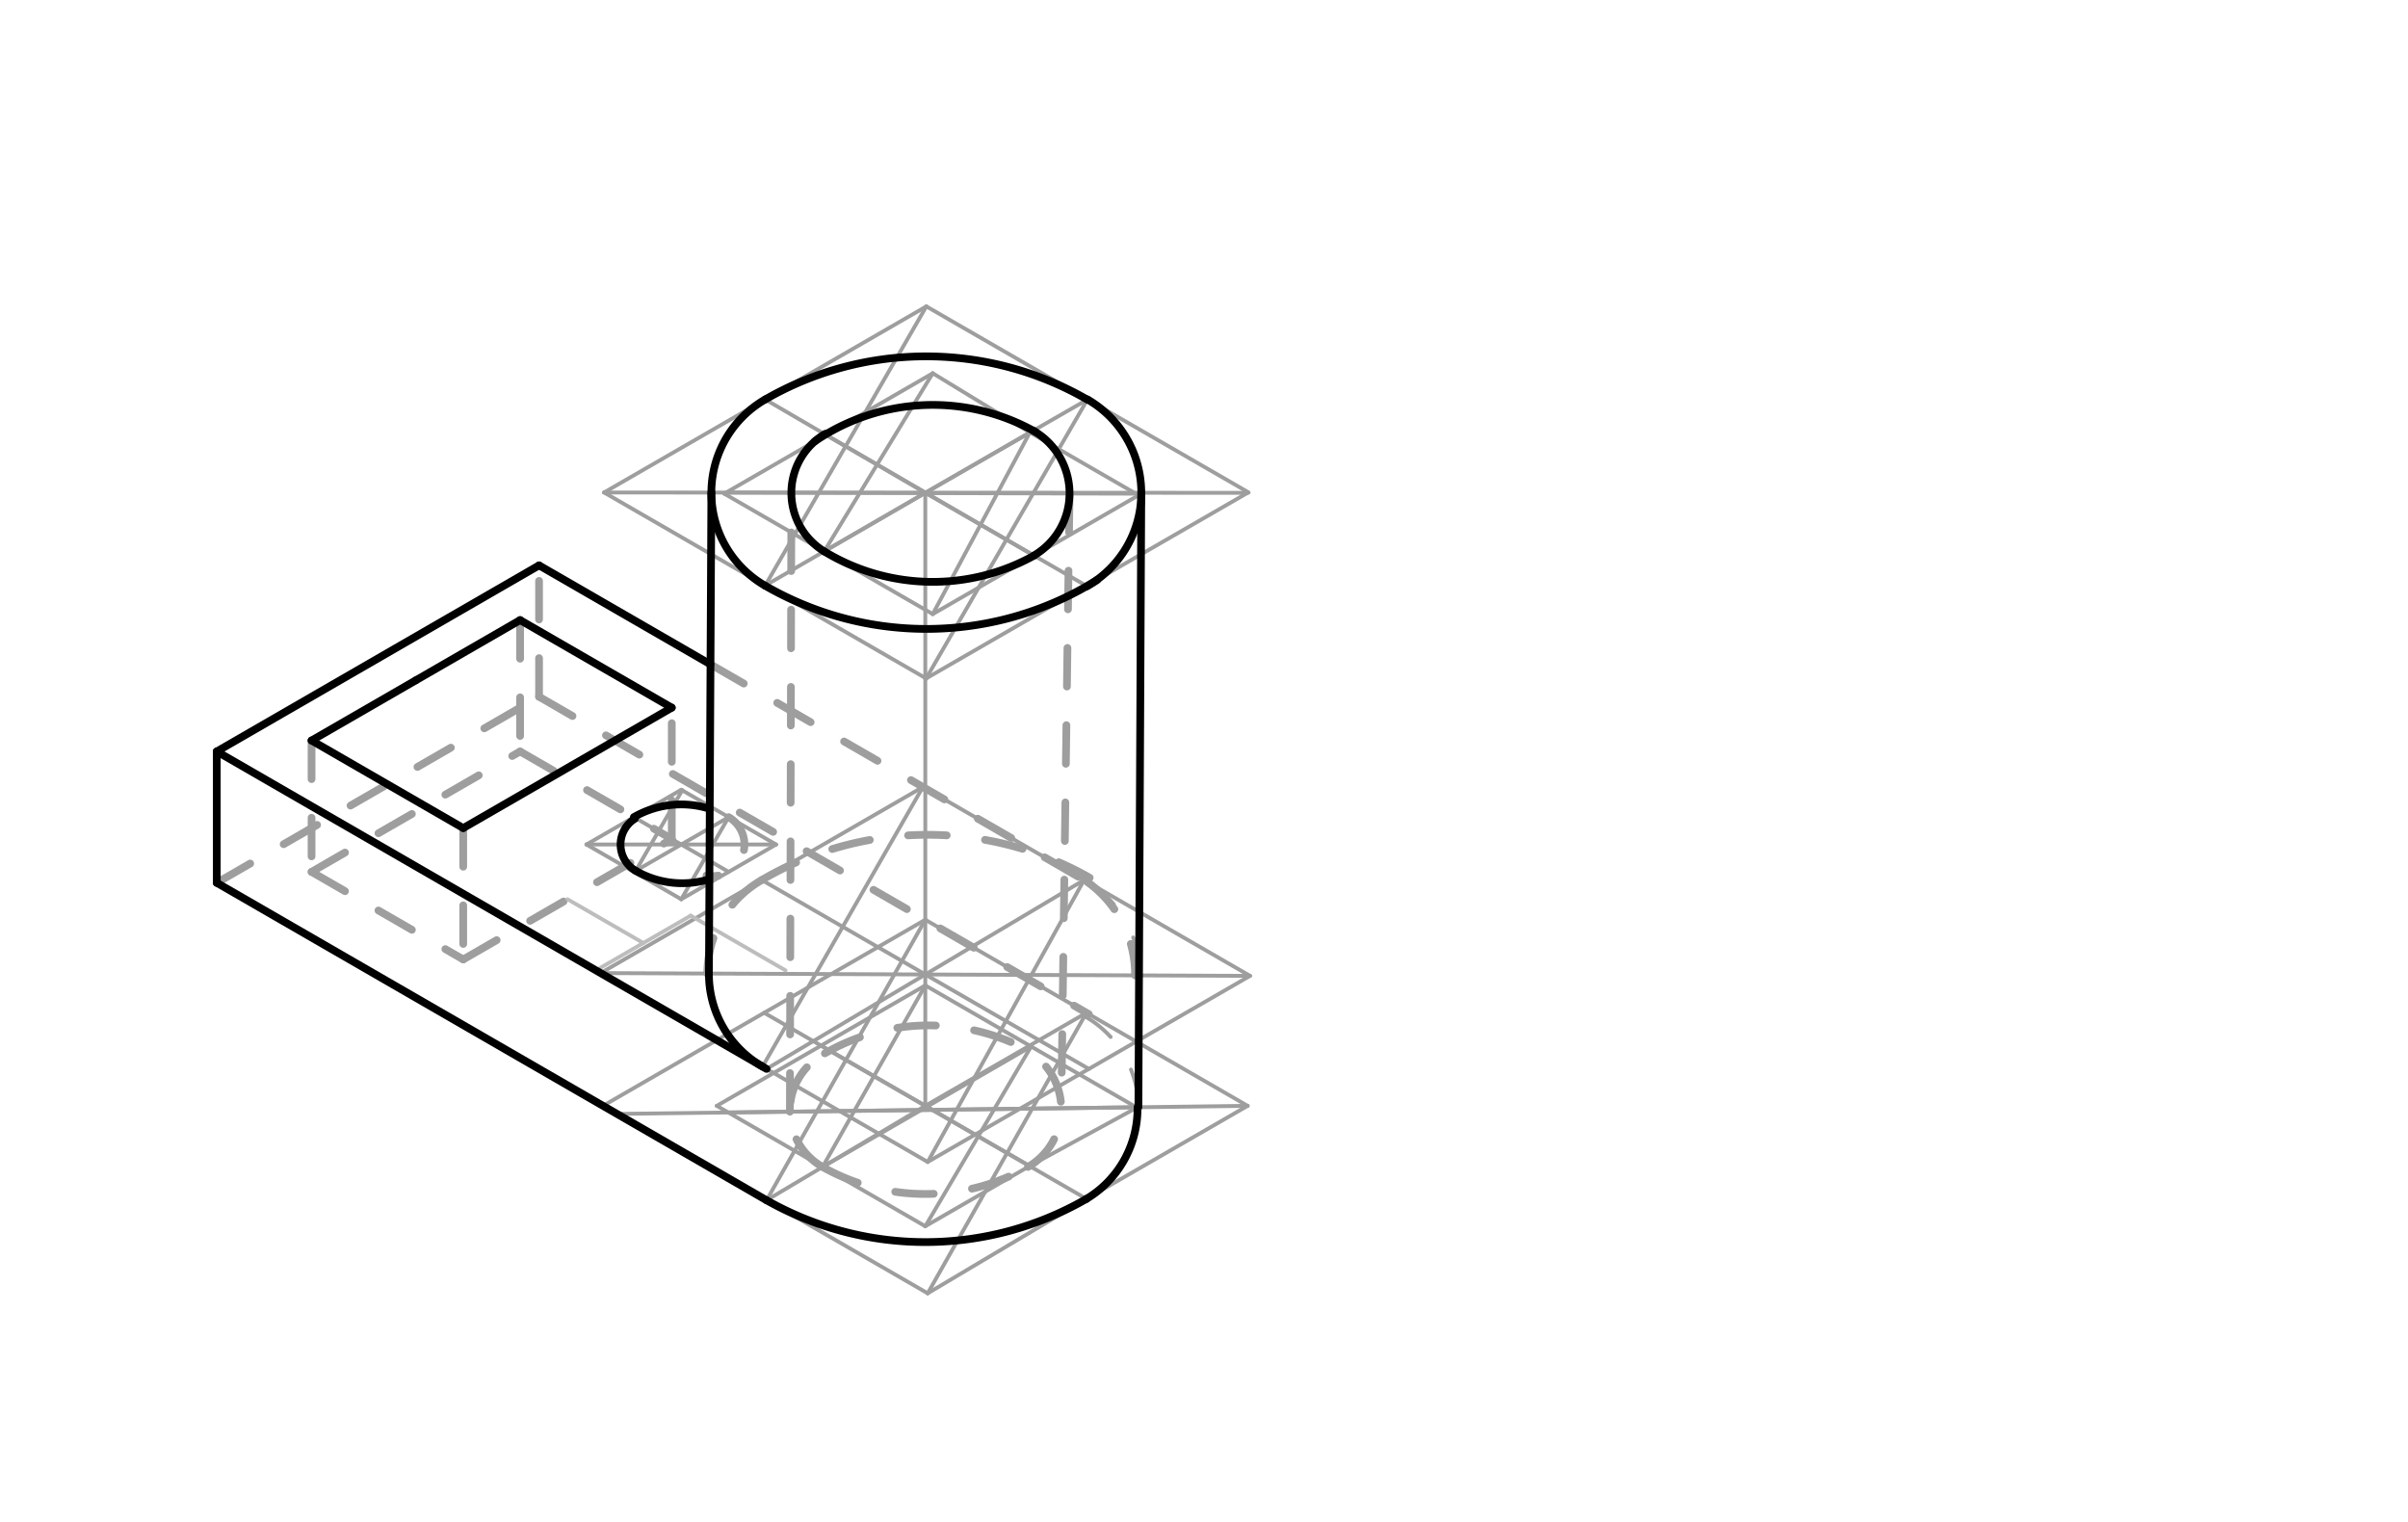 <svg xmlns="http://www.w3.org/2000/svg" class="svg--1it" height="100%" preserveAspectRatio="xMidYMid meet" viewBox="0 0 623.622 394.016" width="100%"><defs><marker id="marker-arrow" markerHeight="16" markerUnits="userSpaceOnUse" markerWidth="24" orient="auto-start-reverse" refX="24" refY="4" viewBox="0 0 24 8"><path d="M 0 0 L 24 4 L 0 8 z" stroke="inherit"></path></marker></defs><g class="aux-layer--1FB"><g class="element--2qn"><line stroke="#9E9E9E" stroke-dasharray="10" stroke-linecap="round" stroke-width="2" x1="56.141" x2="139.606" y1="228.609" y2="180.421"></line></g><g class="element--2qn"><line stroke="#9E9E9E" stroke-dasharray="10" stroke-linecap="round" stroke-width="2" x1="139.606" x2="139.606" y1="180.421" y2="146.405"></line></g><g class="element--2qn"><line stroke="#9E9E9E" stroke-dasharray="10" stroke-linecap="round" stroke-width="2" x1="139.606" x2="281.989" y1="180.421" y2="262.625"></line></g><g class="element--2qn"><line stroke="#9E9E9E" stroke-dasharray="10" stroke-linecap="round" stroke-width="2" x1="119.967" x2="119.967" y1="214.436" y2="248.452"></line></g><g class="element--2qn"><line stroke="#9E9E9E" stroke-dasharray="10" stroke-linecap="round" stroke-width="2" x1="119.967" x2="173.975" y1="248.452" y2="217.271"></line></g><g class="element--2qn"><line stroke="#9E9E9E" stroke-dasharray="10" stroke-linecap="round" stroke-width="2" x1="173.975" x2="173.975" y1="217.271" y2="183.255"></line></g><g class="element--2qn"><line stroke="#9E9E9E" stroke-dasharray="10" stroke-linecap="round" stroke-width="2" x1="134.697" x2="134.697" y1="160.578" y2="194.594"></line></g><g class="element--2qn"><line stroke="#9E9E9E" stroke-dasharray="10" stroke-linecap="round" stroke-width="2" x1="134.697" x2="173.975" y1="194.594" y2="217.271"></line></g><g class="element--2qn"><line stroke="#9E9E9E" stroke-dasharray="10" stroke-linecap="round" stroke-width="2" x1="80.689" x2="80.689" y1="191.759" y2="225.775"></line></g><g class="element--2qn"><line stroke="#9E9E9E" stroke-dasharray="10" stroke-linecap="round" stroke-width="2" x1="80.689" x2="119.967" y1="225.775" y2="248.452"></line></g><g class="element--2qn"><line stroke="#9E9E9E" stroke-dasharray="10" stroke-linecap="round" stroke-width="2" x1="80.689" x2="134.697" y1="225.775" y2="194.594"></line></g><g class="element--2qn"><line stroke="#9E9E9E" stroke-dasharray="none" stroke-linecap="round" stroke-width="1" x1="198.523" x2="280.743" y1="276.798" y2="227.89"></line></g><g class="element--2qn"><line stroke="#9E9E9E" stroke-dasharray="none" stroke-linecap="round" stroke-width="1" x1="198.523" x2="240.256" y1="276.798" y2="300.893"></line></g><g class="element--2qn"><line stroke="#9E9E9E" stroke-dasharray="none" stroke-linecap="round" stroke-width="1" x1="240.256" x2="323.722" y1="300.893" y2="252.704"></line></g><g class="element--2qn"><line stroke="#9E9E9E" stroke-dasharray="none" stroke-linecap="round" stroke-width="1" x1="323.722" x2="280.743" y1="252.704" y2="227.89"></line></g><g class="element--2qn"><line stroke="#9E9E9E" stroke-dasharray="none" stroke-linecap="round" stroke-width="1" x1="239.01" x2="155.544" y1="203.796" y2="251.985"></line></g><g class="element--2qn"><line stroke="#9E9E9E" stroke-dasharray="none" stroke-linecap="round" stroke-width="1" x1="155.544" x2="198.523" y1="251.985" y2="276.798"></line></g><g class="element--2qn"><line stroke="#9E9E9E" stroke-dasharray="none" stroke-linecap="round" stroke-width="1" x1="197.277" x2="281.989" y1="227.89" y2="276.798"></line></g><g class="element--2qn"><line stroke="#9E9E9E" stroke-dasharray="none" stroke-linecap="round" stroke-width="1" x1="239.01" x2="197.485" y1="203.796" y2="276.199"></line></g><g class="element--2qn"><line stroke="#9E9E9E" stroke-dasharray="none" stroke-linecap="round" stroke-width="1" x1="280.743" x2="240.256" y1="227.89" y2="300.893"></line></g><g class="element--2qn"><line stroke="#9E9E9E" stroke-dasharray="none" stroke-linecap="round" stroke-width="1" x1="239.01" x2="280.743" y1="203.796" y2="227.89"></line></g><g class="element--2qn"><line stroke="#9E9E9E" stroke-dasharray="none" stroke-linecap="round" stroke-width="1" x1="323.722" x2="155.544" y1="252.704" y2="251.985"></line></g><g class="element--2qn"><line stroke="#9E9E9E" stroke-dasharray="none" stroke-linecap="round" stroke-width="1" x1="239.633" x2="239.633" y1="252.344" y2="127.62"></line></g><g class="element--2qn"><line stroke="#9E9E9E" stroke-dasharray="none" stroke-linecap="round" stroke-width="1" x1="239.633" x2="281.366" y1="127.62" y2="151.714"></line></g><g class="element--2qn"><line stroke="#9E9E9E" stroke-dasharray="none" stroke-linecap="round" stroke-width="1" x1="323.373" x2="239.908" y1="127.533" y2="79.344"></line></g><g class="element--2qn"><line stroke="#9E9E9E" stroke-dasharray="none" stroke-linecap="round" stroke-width="1" x1="239.908" x2="156.442" y1="79.344" y2="127.533"></line></g><g class="element--2qn"><line stroke="#9E9E9E" stroke-dasharray="none" stroke-linecap="round" stroke-width="1" x1="156.442" x2="239.908" y1="127.533" y2="175.722"></line></g><g class="element--2qn"><line stroke="#9E9E9E" stroke-dasharray="none" stroke-linecap="round" stroke-width="1" x1="281.366" x2="323.099" y1="151.714" y2="127.62"></line></g><g class="element--2qn"><line stroke="#9E9E9E" stroke-dasharray="none" stroke-linecap="round" stroke-width="1" x1="281.366" x2="239.633" y1="151.714" y2="175.809"></line></g><g class="element--2qn"><line stroke="#9E9E9E" stroke-dasharray="none" stroke-linecap="round" stroke-width="1" x1="239.633" x2="198.175" y1="127.62" y2="103.439"></line></g><g class="element--2qn"><line stroke="#9E9E9E" stroke-dasharray="none" stroke-linecap="round" stroke-width="1" x1="239.633" x2="281.64" y1="127.62" y2="103.439"></line></g><g class="element--2qn"><line stroke="#9E9E9E" stroke-dasharray="none" stroke-linecap="round" stroke-width="1" x1="239.633" x2="198.175" y1="127.62" y2="151.628"></line></g><g class="element--2qn"><line stroke="#9E9E9E" stroke-dasharray="none" stroke-linecap="round" stroke-width="1" x1="281.64" x2="239.845" y1="103.439" y2="175.686"></line></g><g class="element--2qn"><line stroke="#9E9E9E" stroke-dasharray="none" stroke-linecap="round" stroke-width="1" x1="239.908" x2="198.175" y1="79.344" y2="151.628"></line></g><g class="element--2qn"><line stroke="#9E9E9E" stroke-dasharray="none" stroke-linecap="round" stroke-width="1" x1="156.442" x2="323.099" y1="127.533" y2="127.62"></line></g><g class="element--2qn"><path d="M 197.277 227.89 A 84.715 84.715 0 0 1 282.2 227.29" fill="none" stroke="#9E9E9E" stroke-dasharray="10" stroke-linecap="round" stroke-width="2"></path></g><g class="element--2qn"><path d="M 197.277 227.89 A 28.052 28.052 0 0 0 183.184 252.103" fill="none" stroke="#9E9E9E" stroke-dasharray="10" stroke-linecap="round" stroke-width="2"></path></g><g class="element--2qn"><path d="M 280.743 227.89 A 28.098 28.098 0 0 1 295.213 252.582" fill="none" stroke="#9E9E9E" stroke-dasharray="10" stroke-linecap="round" stroke-width="1"></path></g><g class="element--2qn"><line stroke="#9E9E9E" stroke-dasharray="10" stroke-linecap="round" stroke-width="2" x1="183.958" x2="281.582" y1="172.011" y2="228.374"></line></g><g class="element--2qn"><line stroke="#9E9E9E" stroke-dasharray="none" stroke-linecap="round" stroke-width="1" x1="239.633" x2="239.633" y1="252.344" y2="286.36"></line></g><g class="element--2qn"><line stroke="#9E9E9E" stroke-dasharray="none" stroke-linecap="round" stroke-width="1" x1="239.633" x2="281.366" y1="286.36" y2="310.455"></line></g><g class="element--2qn"><line stroke="#9E9E9E" stroke-dasharray="none" stroke-linecap="round" stroke-width="1" x1="239.633" x2="198.523" y1="286.36" y2="310.814"></line></g><g class="element--2qn"><line stroke="#9E9E9E" stroke-dasharray="none" stroke-linecap="round" stroke-width="1" x1="198.523" x2="240.256" y1="310.814" y2="334.909"></line></g><g class="element--2qn"><line stroke="#9E9E9E" stroke-dasharray="none" stroke-linecap="round" stroke-width="1" x1="240.256" x2="281.366" y1="334.909" y2="310.455"></line></g><g class="element--2qn"><line stroke="#9E9E9E" stroke-dasharray="none" stroke-linecap="round" stroke-width="1" x1="281.366" x2="323.099" y1="310.455" y2="286.36"></line></g><g class="element--2qn"><line stroke="#9E9E9E" stroke-dasharray="none" stroke-linecap="round" stroke-width="1" x1="323.099" x2="239.633" y1="286.36" y2="238.171"></line></g><g class="element--2qn"><line stroke="#9E9E9E" stroke-dasharray="none" stroke-linecap="round" stroke-width="1" x1="239.633" x2="156.167" y1="238.171" y2="286.36"></line></g><g class="element--2qn"><line stroke="#9E9E9E" stroke-dasharray="none" stroke-linecap="round" stroke-width="1" x1="239.633" x2="197.9" y1="286.36" y2="262.266"></line></g><g class="element--2qn"><line stroke="#9E9E9E" stroke-dasharray="none" stroke-linecap="round" stroke-width="1" x1="239.633" x2="281.366" y1="286.36" y2="262.266"></line></g><g class="element--2qn"><line stroke="#9E9E9E" stroke-dasharray="none" stroke-linecap="round" stroke-width="1" x1="281.366" x2="240.256" y1="262.266" y2="334.909"></line></g><g class="element--2qn"><line stroke="#9E9E9E" stroke-dasharray="none" stroke-linecap="round" stroke-width="1" x1="239.633" x2="198.523" y1="238.171" y2="310.814"></line></g><g class="element--2qn"><line stroke="#9E9E9E" stroke-dasharray="none" stroke-linecap="round" stroke-width="1" x1="323.099" x2="160.108" y1="286.36" y2="288.446"></line></g><g class="element--2qn"><path d="M 294.825 286.722 A 27.5 27.5 0 0 0 280.871 263.14" fill="none" stroke="#9E9E9E" stroke-dasharray="10" stroke-linecap="round" stroke-width="1"></path></g><g class="element--2qn"><path d="M 281.582 228.374 A 29.598 29.598 0 0 1 293.963 252.577" fill="none" stroke="#9E9E9E" stroke-dasharray="10" stroke-linecap="round" stroke-width="2"></path></g><g class="element--2qn"><line stroke="#9E9E9E" stroke-dasharray="none" stroke-linecap="round" stroke-width="1" x1="239.709" x2="266.712" y1="127.577" y2="111.986"></line></g><g class="element--2qn"><line stroke="#9E9E9E" stroke-dasharray="none" stroke-linecap="round" stroke-width="1" x1="266.712" x2="293.716" y1="111.986" y2="127.577"></line></g><g class="element--2qn"><line stroke="#9E9E9E" stroke-dasharray="none" stroke-linecap="round" stroke-width="1" x1="295.57" x2="241.563" y1="127.838" y2="159.019"></line></g><g class="element--2qn"><line stroke="#9E9E9E" stroke-dasharray="none" stroke-linecap="round" stroke-width="1" x1="241.563" x2="187.555" y1="159.019" y2="127.838"></line></g><g class="element--2qn"><line stroke="#9E9E9E" stroke-dasharray="none" stroke-linecap="round" stroke-width="1" x1="187.555" x2="241.563" y1="127.838" y2="96.657"></line></g><g class="element--2qn"><line stroke="#9E9E9E" stroke-dasharray="none" stroke-linecap="round" stroke-width="1" x1="241.563" x2="266.712" y1="96.657" y2="111.986"></line></g><g class="element--2qn"><line stroke="#9E9E9E" stroke-dasharray="none" stroke-linecap="round" stroke-width="1" x1="239.709" x2="213.444" y1="127.577" y2="142.785"></line></g><g class="element--2qn"><line stroke="#9E9E9E" stroke-dasharray="none" stroke-linecap="round" stroke-width="1" x1="267.791" x2="213.915" y1="143.877" y2="112.62"></line></g><g class="element--2qn"><line stroke="#9E9E9E" stroke-dasharray="none" stroke-linecap="round" stroke-width="1" x1="266.712" x2="241.563" y1="111.986" y2="159.019"></line></g><g class="element--2qn"><line stroke="#9E9E9E" stroke-dasharray="none" stroke-linecap="round" stroke-width="1" x1="213.444" x2="241.563" y1="142.785" y2="96.657"></line></g><g class="element--2qn"><line stroke="#9E9E9E" stroke-dasharray="none" stroke-linecap="round" stroke-width="1" x1="188.055" x2="295.57" y1="127.55" y2="127.838"></line></g><g class="element--2qn"><line stroke="#9E9E9E" stroke-dasharray="none" stroke-linecap="round" stroke-width="1" x1="239.633" x2="266.637" y1="286.36" y2="301.951"></line></g><g class="element--2qn"><line stroke="#9E9E9E" stroke-dasharray="none" stroke-linecap="round" stroke-width="1" x1="266.637" x2="239.633" y1="301.951" y2="317.541"></line></g><g class="element--2qn"><line stroke="#9E9E9E" stroke-dasharray="none" stroke-linecap="round" stroke-width="1" x1="239.633" x2="185.626" y1="317.541" y2="286.36"></line></g><g class="element--2qn"><line stroke="#9E9E9E" stroke-dasharray="none" stroke-linecap="round" stroke-width="1" x1="185.626" x2="239.633" y1="286.36" y2="255.179"></line></g><g class="element--2qn"><line stroke="#9E9E9E" stroke-dasharray="none" stroke-linecap="round" stroke-width="1" x1="239.633" x2="293.64" y1="255.179" y2="286.36"></line></g><g class="element--2qn"><line stroke="#9E9E9E" stroke-dasharray="none" stroke-linecap="round" stroke-width="1" x1="294.597" x2="266.637" y1="286.725" y2="301.951"></line></g><g class="element--2qn"><line stroke="#9E9E9E" stroke-dasharray="none" stroke-linecap="round" stroke-width="1" x1="241.443" x2="212.63" y1="287.405" y2="270.769"></line></g><g class="element--2qn"><line stroke="#9E9E9E" stroke-dasharray="none" stroke-linecap="round" stroke-width="1" x1="213.033" x2="267.04" y1="302.183" y2="271.002"></line></g><g class="element--2qn"><line stroke="#9E9E9E" stroke-dasharray="none" stroke-linecap="round" stroke-width="1" x1="239.633" x2="267.04" y1="317.541" y2="271.002"></line></g><g class="element--2qn"><line stroke="#9E9E9E" stroke-dasharray="none" stroke-linecap="round" stroke-width="1" x1="213.033" x2="239.633" y1="302.183" y2="255.179"></line></g><g class="element--2qn"><line stroke="#9E9E9E" stroke-dasharray="none" stroke-linecap="round" stroke-width="1" x1="188.607" x2="294.597" y1="288.081" y2="286.725"></line></g><g class="element--2qn"><path d="M 213.033 302.183 A 54.009 54.009 0 0 0 266.638 301.952" fill="none" stroke="#9E9E9E" stroke-dasharray="10" stroke-linecap="round" stroke-width="2"></path></g><g class="element--2qn"><path d="M 266.234 302.183 A 17.343 17.343 0 0 0 266.302 272.255" fill="none" stroke="#9E9E9E" stroke-dasharray="10" stroke-linecap="round" stroke-width="2"></path></g><g class="element--2qn"><path d="M 213.033 302.183 A 16.684 16.684 0 0 1 214.452 272.427" fill="none" stroke="#9E9E9E" stroke-dasharray="10" stroke-linecap="round" stroke-width="2"></path></g><g class="element--2qn"><path d="M 213.63 272.769 A 54.007 54.007 0 0 1 268.039 273.004" fill="none" stroke="#9E9E9E" stroke-dasharray="10" stroke-linecap="round" stroke-width="2"></path></g><g class="element--2qn"><line stroke="#9E9E9E" stroke-dasharray="10" stroke-linecap="round" stroke-width="2" x1="204.567" x2="204.949" y1="287.877" y2="127.595"></line></g><g class="element--2qn"><line stroke="#9E9E9E" stroke-dasharray="10" stroke-linecap="round" stroke-width="2" x1="276.985" x2="274.843" y1="127.788" y2="286.977"></line></g><g class="element--2qn"><line stroke="#9E9E9E" stroke-dasharray="none" stroke-linecap="round" stroke-width="1" x1="164.155" x2="151.881" y1="211.602" y2="218.688"></line></g><g class="element--2qn"><line stroke="#9E9E9E" stroke-dasharray="none" stroke-linecap="round" stroke-width="1" x1="151.881" x2="164.155" y1="218.688" y2="225.775"></line></g><g class="element--2qn"><line stroke="#9E9E9E" stroke-dasharray="none" stroke-linecap="round" stroke-width="1" x1="164.155" x2="176.43" y1="225.775" y2="232.861"></line></g><g class="element--2qn"><line stroke="#9E9E9E" stroke-dasharray="none" stroke-linecap="round" stroke-width="1" x1="176.43" x2="200.978" y1="232.861" y2="218.688"></line></g><g class="element--2qn"><line stroke="#9E9E9E" stroke-dasharray="none" stroke-linecap="round" stroke-width="1" x1="200.978" x2="176.43" y1="218.688" y2="204.515"></line></g><g class="element--2qn"><line stroke="#9E9E9E" stroke-dasharray="none" stroke-linecap="round" stroke-width="1" x1="164.155" x2="176.43" y1="211.602" y2="204.515"></line></g><g class="element--2qn"><line stroke="#9E9E9E" stroke-dasharray="none" stroke-linecap="round" stroke-width="1" x1="164.155" x2="188.704" y1="211.602" y2="225.775"></line></g><g class="element--2qn"><line stroke="#9E9E9E" stroke-dasharray="none" stroke-linecap="round" stroke-width="1" x1="164.155" x2="188.704" y1="225.775" y2="211.602"></line></g><g class="element--2qn"><line stroke="#9E9E9E" stroke-dasharray="none" stroke-linecap="round" stroke-width="1" x1="164.43" x2="176.704" y1="225.861" y2="204.602"></line></g><g class="element--2qn"><line stroke="#9E9E9E" stroke-dasharray="none" stroke-linecap="round" stroke-width="1" x1="176.43" x2="188.704" y1="232.861" y2="211.602"></line></g><g class="element--2qn"><line stroke="#9E9E9E" stroke-dasharray="none" stroke-linecap="round" stroke-width="1" x1="200.978" x2="151.881" y1="218.688" y2="218.688"></line></g><g class="element--2qn"><path d="M 188.704 211.602 A 8.183 8.183 0 0 1 182.967 226.704" fill="none" stroke="#9E9E9E" stroke-dasharray="10" stroke-linecap="round" stroke-width="2"></path></g><g class="element--2qn"><line stroke="#BDBDBD" stroke-dasharray="none" stroke-linecap="round" stroke-width="1" x1="146.971" x2="166.61" y1="232.861" y2="244.2"></line></g><g class="element--2qn"><line stroke="#BDBDBD" stroke-dasharray="none" stroke-linecap="round" stroke-width="1" x1="166.61" x2="154.336" y1="244.2" y2="251.287"></line></g><g class="element--2qn"><line stroke="#BDBDBD" stroke-dasharray="none" stroke-linecap="round" stroke-width="1" x1="166.61" x2="178.884" y1="244.2" y2="237.113"></line></g><g class="element--2qn"><line stroke="#BDBDBD" stroke-dasharray="none" stroke-linecap="round" stroke-width="1" x1="178.884" x2="203.433" y1="237.113" y2="251.287"></line></g></g><g class="main-layer--3Vd"><g class="element--2qn"><line stroke="#000000" stroke-dasharray="none" stroke-linecap="round" stroke-width="2" x1="56.141" x2="56.141" y1="194.594" y2="228.609"></line></g><g class="element--2qn"><line stroke="#000000" stroke-dasharray="none" stroke-linecap="round" stroke-width="2" x1="56.141" x2="198.523" y1="194.594" y2="276.798"></line></g><g class="element--2qn"><line stroke="#000000" stroke-dasharray="none" stroke-linecap="round" stroke-width="2" x1="56.141" x2="198.523" y1="228.609" y2="310.814"></line></g><g class="element--2qn"><line stroke="#000000" stroke-dasharray="none" stroke-linecap="round" stroke-width="2" x1="56.141" x2="139.606" y1="194.594" y2="146.405"></line></g><g class="element--2qn"><line stroke="#000000" stroke-dasharray="none" stroke-linecap="round" stroke-width="2" x1="107.693" x2="80.689" y1="176.169" y2="191.759"></line></g><g class="element--2qn"><line stroke="#000000" stroke-dasharray="none" stroke-linecap="round" stroke-width="2" x1="80.689" x2="119.967" y1="191.759" y2="214.436"></line></g><g class="element--2qn"><line stroke="#000000" stroke-dasharray="none" stroke-linecap="round" stroke-width="2" x1="119.967" x2="173.975" y1="214.436" y2="183.255"></line></g><g class="element--2qn"><line stroke="#000000" stroke-dasharray="none" stroke-linecap="round" stroke-width="2" x1="173.975" x2="134.697" y1="183.255" y2="160.578"></line></g><g class="element--2qn"><line stroke="#000000" stroke-dasharray="none" stroke-linecap="round" stroke-width="2" x1="134.697" x2="107.693" y1="160.578" y2="176.169"></line></g><g class="element--2qn"><path d="M 281.64 103.439 A 27.903 27.903 0 0 1 281.446 151.855" fill="none" stroke="#000000" stroke-dasharray="none" stroke-linecap="round" stroke-width="2"></path></g><g class="element--2qn"><path d="M 198.175 103.439 A 27.839 27.839 0 0 0 198.15 151.671" fill="none" stroke="#000000" stroke-dasharray="none" stroke-linecap="round" stroke-width="2"></path></g><g class="element--2qn"><path d="M 198.175 103.439 A 83.404 83.404 0 0 1 281.609 103.493" fill="none" stroke="#000000" stroke-dasharray="none" stroke-linecap="round" stroke-width="2"></path></g><g class="element--2qn"><path d="M 198.125 151.657 A 83.516 83.516 0 0 0 284.173 150.164" fill="none" stroke="#000000" stroke-dasharray="none" stroke-linecap="round" stroke-width="2"></path></g><g class="element--2qn"><line stroke="#000000" stroke-dasharray="none" stroke-linecap="round" stroke-width="2" x1="183.597" x2="184.23" y1="252.105" y2="127.548"></line></g><g class="element--2qn"><path d="M 183.597 252.105 A 27.64 27.64 0 0 0 197.485 276.199" fill="none" stroke="#000000" stroke-dasharray="none" stroke-linecap="round" stroke-width="2"></path></g><g class="element--2qn"><line stroke="#000000" stroke-dasharray="none" stroke-linecap="round" stroke-width="2" x1="139.606" x2="183.958" y1="146.405" y2="172.011"></line></g><g class="element--2qn"><path d="M 198.523 310.814 A 83.469 83.469 0 0 0 281.368 310.457" fill="none" stroke="#000000" stroke-dasharray="none" stroke-linecap="round" stroke-width="2"></path></g><g class="element--2qn"><line stroke="#000000" stroke-dasharray="none" stroke-linecap="round" stroke-width="2" x1="294.825" x2="295.571" y1="286.722" y2="127.606"></line></g><g class="element--2qn"><path d="M 281.18 310.565 A 27.272 27.272 0 0 0 294.597 286.725" fill="none" stroke="#000000" stroke-dasharray="none" stroke-linecap="round" stroke-width="2"></path></g><g class="element--2qn"><path d="M 267.791 143.877 A 54.015 54.015 0 0 1 213.448 142.779" fill="none" stroke="#000000" stroke-dasharray="none" stroke-linecap="round" stroke-width="2"></path></g><g class="element--2qn"><path d="M 213.448 142.779 A 17.726 17.726 0 0 1 213.746 112.329" fill="none" stroke="#000000" stroke-dasharray="none" stroke-linecap="round" stroke-width="2"></path></g><g class="element--2qn"><path d="M 211.005 114.3 A 54.163 54.163 0 0 1 268.138 111.824" fill="none" stroke="#000000" stroke-dasharray="none" stroke-linecap="round" stroke-width="2"></path></g><g class="element--2qn"><path d="M 267.596 111.523 A 18.696 18.696 0 0 1 267.775 143.849" fill="none" stroke="#000000" stroke-dasharray="none" stroke-linecap="round" stroke-width="2"></path></g><g class="element--2qn"><path d="M 164.642 225.494 A 24.062 24.062 0 0 0 183.449 227.744" fill="none" stroke="#000000" stroke-dasharray="none" stroke-linecap="round" stroke-width="2"></path></g><g class="element--2qn"><path d="M 164.642 225.494 A 7.859 7.859 0 0 1 164.415 212.019" fill="none" stroke="#000000" stroke-dasharray="none" stroke-linecap="round" stroke-width="2"></path></g><g class="element--2qn"><path d="M 164.155 211.602 A 24.549 24.549 0 0 1 183.564 209.372" fill="none" stroke="#000000" stroke-dasharray="none" stroke-linecap="round" stroke-width="2"></path></g></g><g class="snaps-layer--2PT"></g><g class="temp-layer--rAP"></g></svg>